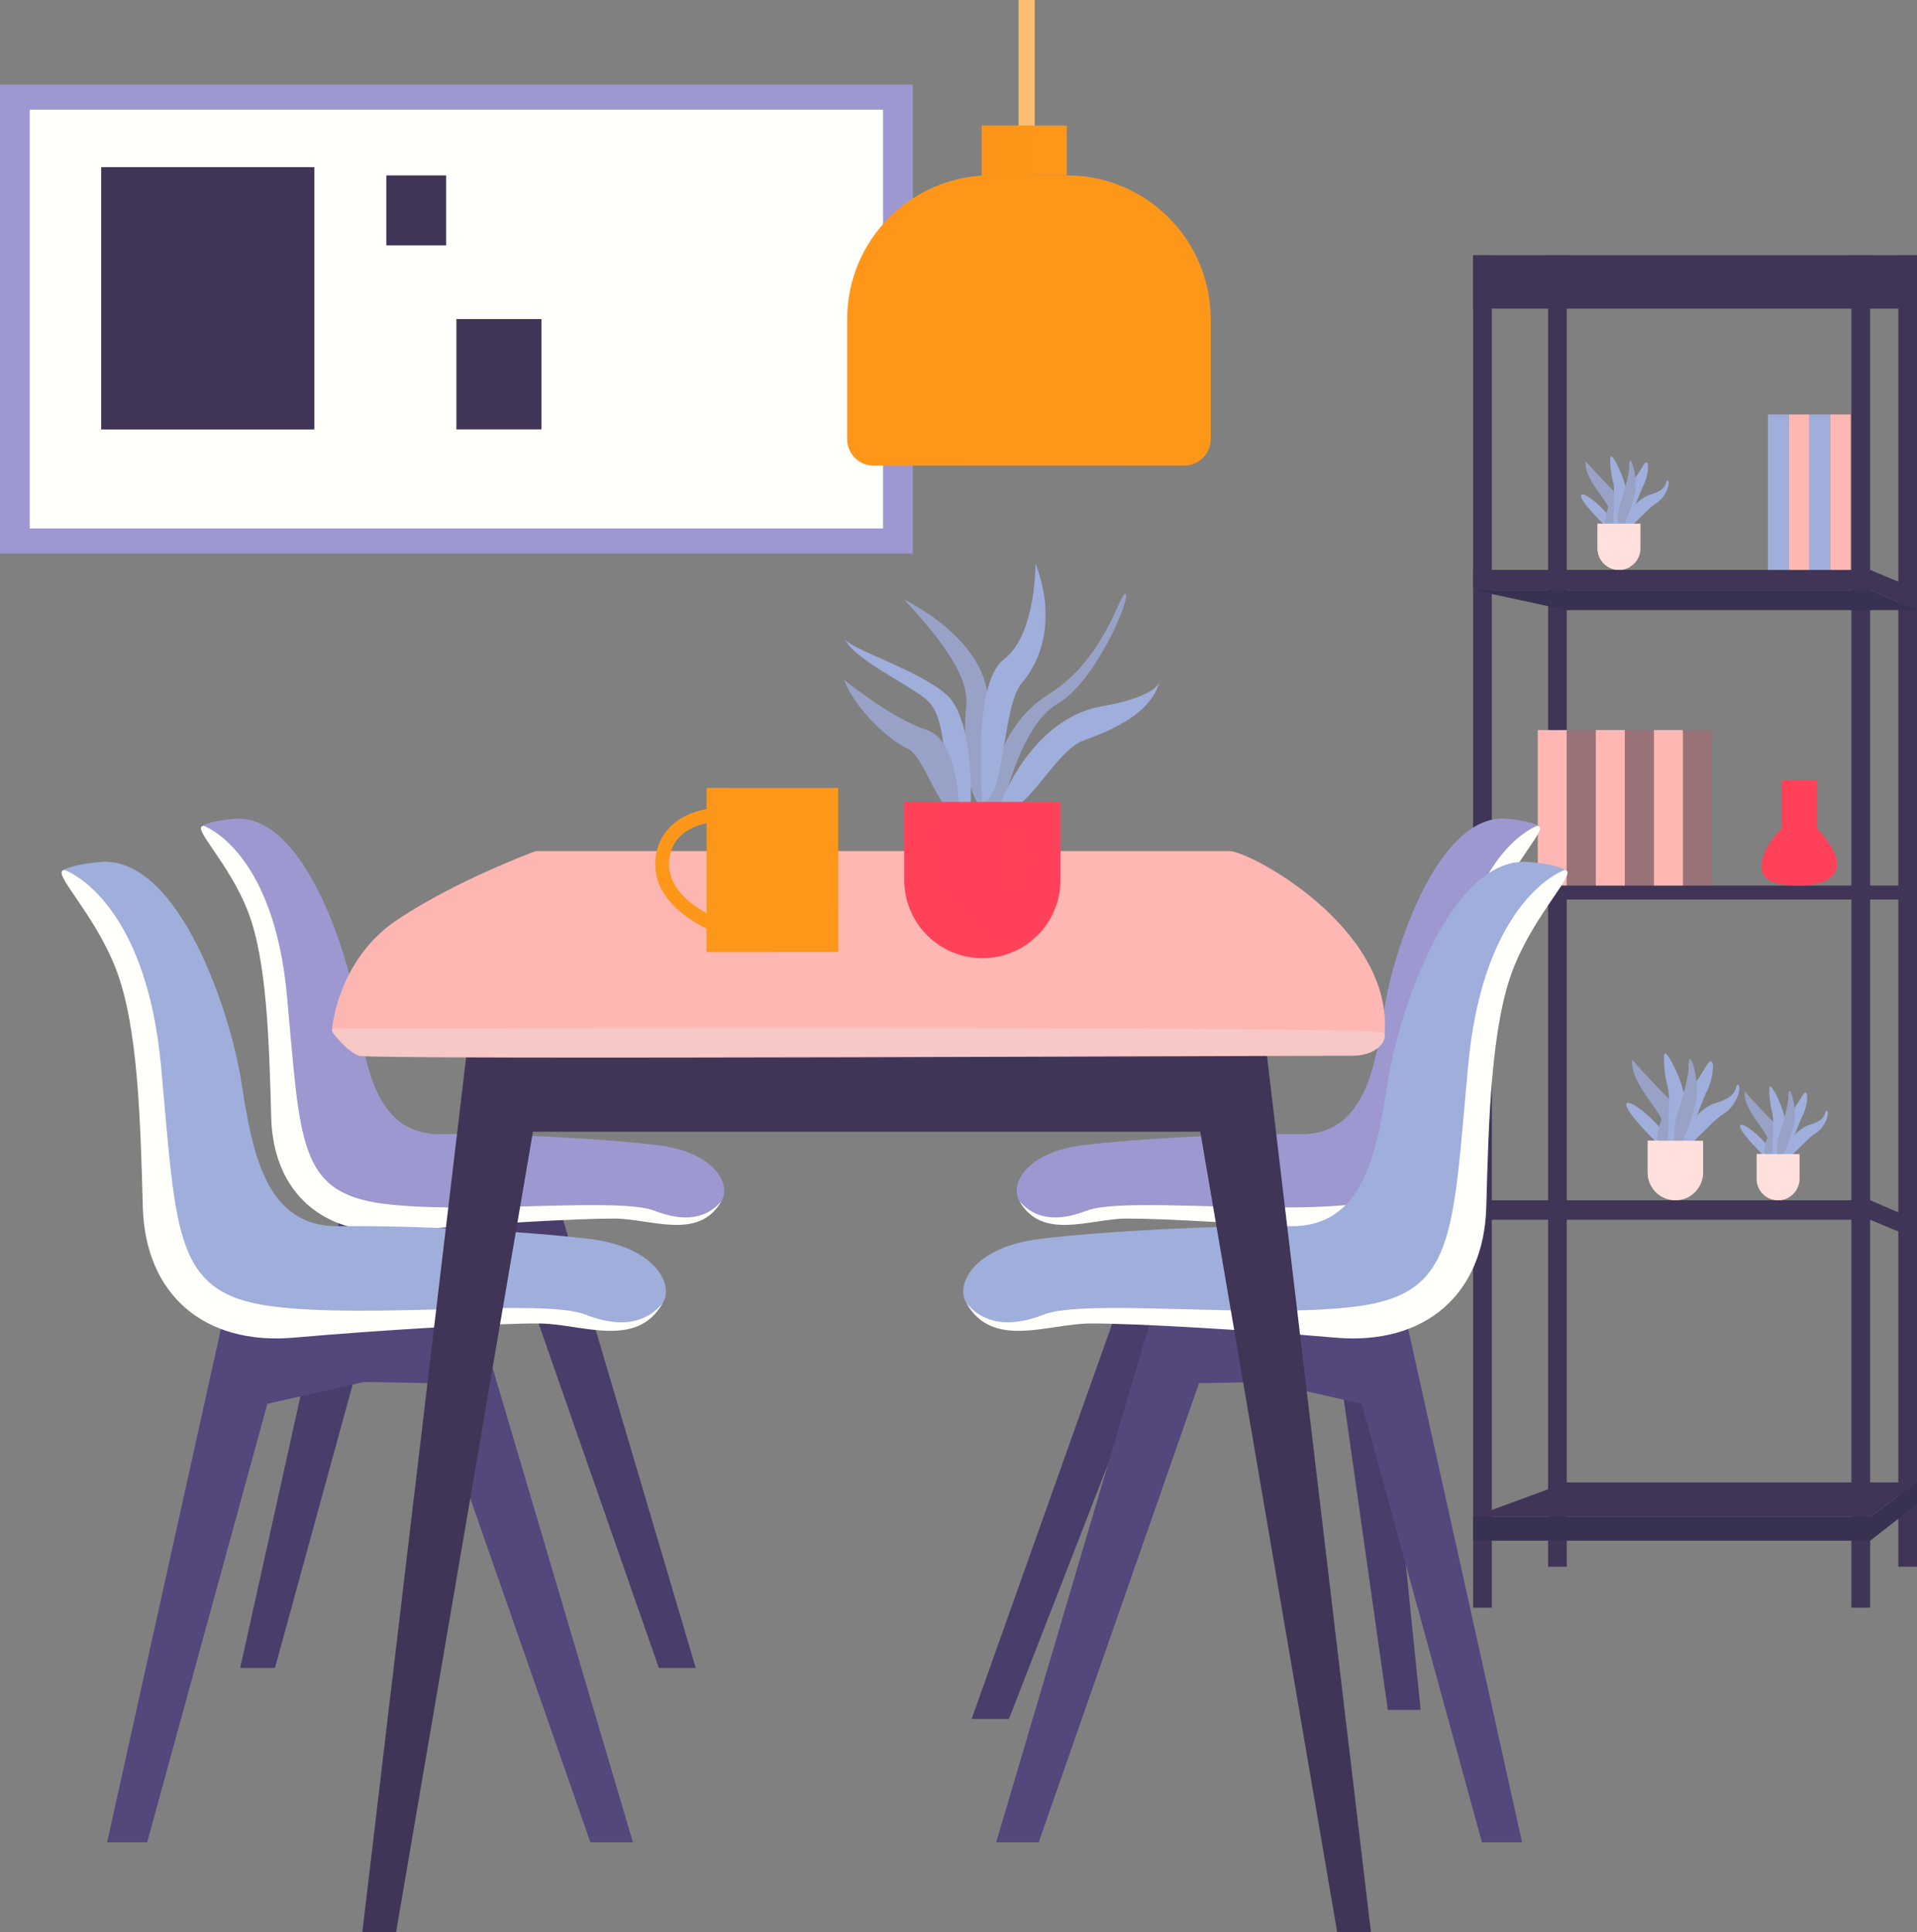 <?xml version="1.0" encoding="UTF-8"?>
<svg xmlns="http://www.w3.org/2000/svg" width="237.98" height="239.81" viewBox="0 0 237.98 239.81">
  <rect x="0" y="0" width="237.98" height="239.81" fill="#808080" stroke="none"/>
  <defs>
    <style>
      .cls-1, .cls-2, .cls-3, .cls-4 {
        fill: #fd9719;
      }

      .cls-5 {
        opacity: .4;
      }

      .cls-5, .cls-6, .cls-7, .cls-8, .cls-9 {
        fill: #ff4259;
      }

      .cls-5, .cls-2, .cls-3, .cls-10, .cls-8, .cls-11, .cls-12 {
        mix-blend-mode: multiply;
      }

      .cls-6, .cls-11 {
        opacity: .2;
      }

      .cls-6, .cls-9 {
        mix-blend-mode: screen;
      }

      .cls-13 {
        fill: #ab9d92;
      }

      .cls-14 {
        fill: #98a2c6;
      }

      .cls-15 {
        fill: #fffffb;
      }

      .cls-16 {
        fill: #493d6b;
      }

      .cls-2 {
        opacity: .5;
      }

      .cls-17 {
        fill: #53477c;
      }

      .cls-18 {
        isolation: isolate;
      }

      .cls-3, .cls-8, .cls-9, .cls-12 {
        opacity: .3;
      }

      .cls-4 {
        mix-blend-mode: overlay;
      }

      .cls-19, .cls-11 {
        fill: #feb7b3;
      }

      .cls-20, .cls-10 {
        fill: #ffe0dd;
      }

      .cls-21 {
        fill: #f7c8c6;
      }

      .cls-22 {
        fill: #9d98d0;
      }

      .cls-23 {
        fill: #a0aedb;
      }

      .cls-24 {
        fill: #403557;
      }

      .cls-25 {
        fill: #393151;
      }

      .cls-26 {
        fill: none;
        stroke: #fbbd72;
        stroke-miterlimit: 10;
        stroke-width: 2px;
      }
    </style>
  </defs>
  <g class="cls-18">
    <g id="_レイヤー_2" data-name="レイヤー_2">
      <g id="_レイヤー_1-2" data-name="レイヤー_1">
        <g>
          <rect class="cls-22" y="10.5" width="113.32" height="58.2"/>
          <rect class="cls-15" x="3.69" y="13.61" width="105.93" height="51.98"/>
          <line class="cls-26" x1="127.45" x2="127.45" y2="15.87"/>
          <polygon class="cls-1" points="121.88 21.81 121.88 15.58 132.44 15.58 132.44 21.77 121.88 21.81"/>
          <path class="cls-2" d="M127.81,15.58h-5.93v6.23l6.04-.04c.15-1.96.01-4.4-.11-6.19Z"/>
          <path class="cls-1" d="M123.02,21.77h9.44c9.85,0,17.84,7.99,17.84,17.84v14.9c0,1.81-1.47,3.28-3.28,3.28h-38.57c-1.81,0-3.28-1.47-3.28-3.28v-14.9c0-9.85,7.99-17.84,17.84-17.84Z"/>
          <path class="cls-3" d="M127.92,21.77h-4.9c-9.85,0-17.84,7.99-17.84,17.84v14.9c0,1.81,1.47,3.28,3.28,3.28h10.58c-5.58-11.64-.47-27.35,8.88-36.02Z"/>
          <path class="cls-4" d="M132.31,21.77h-1.75c9.82,9.12,9.4,23.65,8.4,36.02h4.39c.83-13.66,1.8-27.99-11.04-36.02Z"/>
          <rect class="cls-24" x="12.56" y="20.75" width="26.46" height="32.55"/>
          <rect class="cls-24" x="47.96" y="21.77" width="7.42" height="8.68"/>
          <rect class="cls-24" x="56.66" y="39.6" width="10.56" height="13.69"/>
          <g>
            <g>
              <path class="cls-23" d="M219.22,143.69s-3.2-3.05-3.2-3.92,3.3,1.69,4.24,3.74c-.47.35-1.04.17-1.04.17Z"/>
              <path class="cls-14" d="M218.99,143.19s.1-2.55,1.49-3.4c.84,1.56,2.46,3.43,1.81,3.94-1.34.23-3.3-.54-3.3-.54Z"/>
              <path class="cls-14" d="M221.6,144.23s-.17-3.65-1.59-5.11c-1.41-1.46-3.32-3.45-3.4-3.67-.3,1.79,2.01,4.27,2.6,5.33.51.92.99,2.75,1.34,3.37.06.1.11.17.16.2.36.2.88-.12.88-.12Z"/>
              <path class="cls-23" d="M221.6,144.58s.67-3.35,0-5.8c-.67-2.46-1.61-3.89-1.84-3.94-.25-.02-.07,2.21.25,3.25.32,1.04-.17,5.13.15,6.05.32.92,1.34,1.07,1.44.45Z"/>
              <path class="cls-23" d="M220.72,144.36s.48-4.81,1.72-6.4c1.24-1.59,1.39-2.41,1.74-2.33.35.07.15,1.81-.42,2.88s-2.26,6.32-3.04,5.85Z"/>
              <path class="cls-23" d="M220.38,144.23s1.96-3.97,4.32-4.64,1.69-1.86,2.08-1.71c.4.15-.15,2.06-1.46,2.83-1.31.77-3.97,4.41-4.94,3.52Z"/>
              <path class="cls-14" d="M221.18,143.93s1.34-3.12,1.59-4.71c.25-1.59-.32-3.55-.55-3.77-.22-.22-.21.42-.22.94,0,.52-.6,3.07-1.05,4.22-.45,1.14-.56,3.49.22,3.32Z"/>
              <path class="cls-20" d="M220.74,148.97h0c-1.47,0-2.67-1.19-2.67-2.67v-3.06h5.33v3.06c0,1.47-1.19,2.67-2.67,2.67Z"/>
              <path class="cls-10" d="M219.19,143.24h-1.11v3.06c0,1.47,1.19,2.67,2.67,2.67.51,0,.98-.15,1.38-.4-2.31-.95-3.16-3.23-2.93-5.33Z"/>
            </g>
            <g>
              <path class="cls-23" d="M206.02,142.15s-4.13-3.94-4.13-5.06,4.26,2.18,5.48,4.83c-.61.45-1.34.22-1.34.22Z"/>
              <path class="cls-14" d="M205.73,141.51s.13-3.3,1.92-4.39c1.09,2.02,3.17,4.43,2.34,5.08-1.73.3-4.26-.7-4.26-.7Z"/>
              <path class="cls-14" d="M209.09,142.85s-.22-4.71-2.05-6.6-4.29-4.45-4.39-4.74c-.38,2.31,2.59,5.51,3.36,6.88.66,1.18,1.27,3.55,1.73,4.35.07.13.14.22.21.26.46.26,1.14-.16,1.14-.16Z"/>
              <path class="cls-23" d="M209.09,143.3s.86-4.32,0-7.49-2.08-5.03-2.37-5.09c-.32-.03-.1,2.85.32,4.19.42,1.34-.22,6.63.19,7.81.42,1.18,1.72,1.38,1.86.58Z"/>
              <path class="cls-23" d="M207.96,143.01s.62-6.21,2.23-8.26c1.6-2.05,1.79-3.11,2.24-3.01s.19,2.34-.54,3.71c-.74,1.38-2.91,8.16-3.92,7.56Z"/>
              <path class="cls-23" d="M207.52,142.85s2.53-5.12,5.57-5.99c3.04-.86,2.18-2.4,2.69-2.21.51.19-.19,2.66-1.89,3.65-1.7.99-5.12,5.7-6.37,4.55Z"/>
              <path class="cls-14" d="M208.55,142.47s1.73-4.03,2.05-6.08c.32-2.05-.42-4.58-.7-4.87-.29-.29-.27.54-.28,1.22,0,.67-.78,3.97-1.35,5.44-.58,1.47-.72,4.51.29,4.29Z"/>
              <path class="cls-20" d="M207.99,148.97h0c-1.9,0-3.44-1.54-3.44-3.44v-3.95h6.88v3.95c0,1.9-1.54,3.44-3.44,3.44Z"/>
              <path class="cls-10" d="M205.98,141.57h-1.43v3.95c0,1.9,1.54,3.44,3.44,3.44.65,0,1.26-.19,1.78-.51-2.98-1.22-4.08-4.17-3.79-6.89Z"/>
            </g>
            <g>
              <path class="cls-23" d="M199.47,65.45s-3.2-3.05-3.2-3.92,3.3,1.69,4.24,3.74c-.47.35-1.04.17-1.04.17Z"/>
              <path class="cls-14" d="M199.24,64.96s.1-2.55,1.49-3.4c.84,1.56,2.46,3.43,1.81,3.94-1.34.23-3.3-.54-3.3-.54Z"/>
              <path class="cls-14" d="M201.85,66s-.17-3.65-1.59-5.11c-1.41-1.46-3.32-3.45-3.4-3.67-.3,1.79,2.01,4.27,2.6,5.33.51.92.99,2.75,1.34,3.37.06.1.11.17.16.2.36.2.88-.12.88-.12Z"/>
              <path class="cls-23" d="M201.85,66.35s.67-3.35,0-5.8c-.67-2.46-1.61-3.89-1.84-3.94-.25-.02-.07,2.21.25,3.25.32,1.04-.17,5.13.15,6.05.32.92,1.34,1.07,1.44.45Z"/>
              <path class="cls-23" d="M200.97,66.12s.48-4.81,1.72-6.4c1.24-1.59,1.39-2.41,1.74-2.33.35.07.15,1.81-.42,2.88s-2.26,6.32-3.04,5.85Z"/>
              <path class="cls-23" d="M200.63,66s1.96-3.97,4.32-4.64c2.36-.67,1.69-1.86,2.08-1.71.4.15-.15,2.06-1.46,2.83-1.31.77-3.97,4.41-4.94,3.52Z"/>
              <path class="cls-14" d="M201.42,65.7s1.34-3.12,1.59-4.71c.25-1.59-.32-3.55-.55-3.77s-.21.42-.22.94c0,.52-.6,3.08-1.05,4.22-.45,1.14-.56,3.49.22,3.32Z"/>
              <path class="cls-20" d="M200.99,70.73h0c-1.47,0-2.67-1.19-2.67-2.67v-3.06h5.33v3.06c0,1.47-1.19,2.67-2.67,2.67Z"/>
              <path class="cls-10" d="M199.44,65.01h-1.11v3.06c0,1.47,1.19,2.67,2.67,2.67.51,0,.98-.15,1.38-.4-2.31-.95-3.16-3.23-2.93-5.33Z"/>
            </g>
            <rect class="cls-24" x="182.88" y="31.68" width="2.32" height="167.86"/>
            <rect class="cls-24" x="192.18" y="31.68" width="2.32" height="162.77"/>
            <rect class="cls-24" x="235.66" y="31.68" width="2.32" height="162.77"/>
            <rect class="cls-24" x="229.84" y="31.68" width="2.32" height="167.86"/>
            <polygon class="cls-24" points="182.88 70.73 232.17 70.73 237.98 73.18 237.98 75.73 232.17 73.23 182.88 73.23 182.88 70.73"/>
            <polygon class="cls-25" points="194.5 75.73 182.88 73.23 232.17 73.23 237.98 75.73 194.5 75.73"/>
            <polygon class="cls-24" points="232.17 31.68 182.88 31.68 182.88 38.3 237.98 38.3 237.98 31.68 232.17 31.68"/>
            <polygon class="cls-24" points="182.88 109.91 237.98 109.91 237.98 111.65 183.46 111.65 182.88 109.91"/>
            <polygon class="cls-24" points="182.88 148.97 232.17 148.97 237.98 151.47 237.98 153.82 232.17 151.39 182.88 151.39 182.88 148.97"/>
            <polygon class="cls-25" points="182.88 188.26 232.17 188.26 237.98 183.99 237.98 186.69 232.17 191.22 182.88 191.22 182.88 188.26"/>
            <polygon class="cls-24" points="194.5 183.99 182.88 188.26 232.17 188.26 237.98 183.99 194.5 183.99"/>
            <rect class="cls-6" x="194.5" y="90.61" width="3.6" height="19.3"/>
            <rect class="cls-19" x="190.9" y="90.61" width="3.6" height="19.3"/>
            <rect class="cls-6" x="201.71" y="90.61" width="3.6" height="19.3"/>
            <rect class="cls-19" x="198.11" y="90.61" width="3.6" height="19.3"/>
            <rect class="cls-6" x="208.92" y="90.61" width="3.6" height="19.3"/>
            <rect class="cls-19" x="205.32" y="90.61" width="3.6" height="19.3"/>
            <rect class="cls-19" x="227.18" y="51.44" width="2.56" height="19.3"/>
            <rect class="cls-23" x="224.61" y="51.44" width="2.56" height="19.3"/>
            <rect class="cls-19" x="222.05" y="51.44" width="2.56" height="19.3"/>
            <rect class="cls-23" x="219.48" y="51.44" width="2.56" height="19.3"/>
            <path class="cls-7" d="M225.57,102.82v-6.02h-4.36v6.02s-2.17,2.02-2.48,4.18c-.26,1.78.61,2.91,4.66,2.91s4.77-1.79,4.66-2.91c-.18-1.79-2.48-4.18-2.48-4.18Z"/>
            <path class="cls-8" d="M220.08,107c.32-2.16,2.48-4.18,2.48-4.18v-6.02h-1.36v6.02s-2.17,2.02-2.48,4.18c-.26,1.78.61,2.91,4.66,2.91.2,0,.39,0,.58-.02-3.39-.14-4.13-1.23-3.89-2.89Z"/>
          </g>
          <g>
            <g>
              <g>
                <g>
                  <polygon class="cls-13" points="165.8 149.98 171.87 192.79 175.39 192.79 171.09 150.47 165.8 149.98"/>
                  <path class="cls-22" d="M130.18,151.55s-2.43-.45-3.66-2.55c-1.22-2.09,1.03-6.02,7.88-6.86s19.05-1.47,26.98-1.37c7.93.1,9.3-8.03,10.48-15.57,1.18-7.54,6.66-23.9,14.89-23.6,3.72.29,4.36.98,4.36.98-3.87,3.88-7,8.52-8.57,17.73-1.57,9.21-.2,25.46-7.35,28.5-7.15,3.04-21.42,1.53-28.01,1.53s-14.36,1.31-17.01,1.21Z"/>
                  <path class="cls-15" d="M190.87,102.48s-8.72,2.94-10.38,21.16c-1.67,18.22-1.37,24.39-11.95,25.76-10.58,1.37-29.19-.88-33.69.88-4.51,1.76-7,.39-8.33-1.27,2.79,5.04,8.77,2.25,13.32,2.23,4.55-.02,16.68.68,26.35,1.53,9.66.85,16-4.64,16.26-14.04.26-9.4.52-19.44,2.87-25.55,2.35-6.11,7.12-10.55,5.55-10.68Z"/>
                </g>
                <g>
                  <polygon class="cls-16" points="42.36 150.47 29.82 207.02 34.13 207.02 47.06 159.88 57.46 157.53 64.56 157.66 81.79 207.02 86.37 207.02 69.38 149.62 42.36 150.47"/>
                  <path class="cls-22" d="M85.94,151.55s2.43-.45,3.66-2.55c1.22-2.09-1.03-6.02-7.88-6.86-6.86-.83-19.05-1.47-26.98-1.37-7.93.1-9.3-8.03-10.48-15.57-1.18-7.54-6.66-23.9-14.89-23.6-3.72.29-4.36.98-4.36.98,3.87,3.88,7,8.52,8.57,17.73,1.57,9.21.2,25.46,7.35,28.5,7.15,3.04,21.42,1.53,28.01,1.53s14.36,1.31,17.01,1.21Z"/>
                  <path class="cls-15" d="M25.25,102.48s8.72,2.94,10.38,21.16c1.67,18.22,1.37,24.39,11.95,25.76,10.58,1.37,29.19-.88,33.69.88,4.51,1.76,7,.39,8.33-1.27-2.79,5.04-8.77,2.25-13.32,2.23-4.55-.02-16.68.68-26.35,1.53-9.66.85-16-4.64-16.26-14.04-.26-9.4-.52-19.44-2.87-25.55-2.35-6.11-7.12-10.55-5.55-10.68Z"/>
                </g>
                <g>
                  <polygon class="cls-16" points="165.28 162.81 172.29 212.22 176.36 212.22 171.38 163.38 165.28 162.81"/>
                  <polygon class="cls-16" points="138.6 162.81 120.62 213.35 125.25 213.35 144.81 163.04 138.6 162.81"/>
                  <polygon class="cls-17" points="174.47 163.38 188.95 228.65 183.97 228.65 169.05 174.23 157.04 171.52 148.85 171.67 128.95 228.65 123.67 228.65 143.27 162.4 174.47 163.38"/>
                  <path class="cls-23" d="M124.16,164.62s-2.81-.52-4.22-2.94,1.19-6.95,9.1-7.91c7.91-.96,21.99-1.7,31.15-1.58s10.74-9.27,12.1-17.98c1.36-8.71,7.69-27.59,17.19-27.25,4.3.34,5.03,1.13,5.03,1.13-4.46,4.48-8.08,9.83-9.89,20.46-1.81,10.63-.23,29.4-8.48,32.9-8.25,3.5-24.72,1.77-32.34,1.77s-16.58,1.51-19.64,1.39Z"/>
                  <path class="cls-15" d="M194.22,107.98s-10.06,3.39-11.98,24.42-1.58,28.15-13.79,29.74c-12.21,1.58-33.69-1.02-38.89,1.02-5.2,2.04-8.08.46-9.61-1.47,3.22,5.82,10.12,2.6,15.38,2.57,5.26-.03,19.26.78,30.41,1.76,11.16.98,18.47-5.35,18.77-16.21s.6-22.44,3.32-29.5c2.71-7.06,8.22-12.18,6.41-12.33Z"/>
                </g>
                <g>
                  <polygon class="cls-17" points="27.77 163.38 13.3 228.65 18.27 228.65 33.19 174.23 45.2 171.52 53.39 171.67 73.29 228.65 78.57 228.65 58.97 162.4 27.77 163.38"/>
                  <path class="cls-23" d="M78.08,164.62s2.81-.52,4.22-2.94c1.41-2.42-1.19-6.95-9.1-7.91s-21.99-1.7-31.15-1.58-10.74-9.27-12.1-17.98c-1.36-8.71-7.69-27.59-17.19-27.25-4.3.34-5.03,1.13-5.03,1.13,4.46,4.48,8.08,9.83,9.89,20.46,1.81,10.63.23,29.4,8.48,32.9,8.25,3.5,24.72,1.77,32.34,1.77s16.58,1.51,19.64,1.39Z"/>
                  <path class="cls-15" d="M8.02,107.98s10.06,3.39,11.98,24.42c1.92,21.03,1.58,28.15,13.79,29.74,12.21,1.58,33.69-1.02,38.89,1.02,5.2,2.04,8.08.46,9.61-1.47-3.22,5.82-10.12,2.6-15.38,2.57-5.26-.03-19.26.78-30.41,1.76-11.16.98-18.47-5.35-18.77-16.21s-.6-22.44-3.32-29.5c-2.71-7.06-8.22-12.18-6.41-12.33Z"/>
                </g>
                <path class="cls-19" d="M41.22,127.77s.64-8.64,8.11-13.62c7.46-4.97,17.19-8.52,17.19-8.52h86.08c2.56,0,20.2,9.46,19.3,22.54-5.13,1.58-126.97,1.72-130.66-.4Z"/>
                <path class="cls-11" d="M159.17,108.73c-3.06-1.98-5.7-3.09-6.58-3.09h-86.08s-9.72,3.54-17.19,8.52c-7.46,4.97-8.11,13.62-8.11,13.62,1.11.64,12.99,1.08,29.17,1.33,23.43-19.97,57.93-20.41,88.78-20.37Z"/>
                <polygon class="cls-24" points="58.09 129.32 44.98 239.81 49.17 239.81 68.05 129.43 58.09 129.32"/>
                <polygon class="cls-24" points="157.08 129.32 170.19 239.81 166 239.81 147.12 129.43 157.08 129.32"/>
                <polygon class="cls-24" points="61.84 140.46 151.98 140.46 150.93 129.43 66.66 129.32 61.84 140.46"/>
                <path class="cls-14" d="M122.66,100.09s.38-9.5,7.5-13.91c7.12-4.41,8.89-12.89,9.57-12.44s-3.76,10.98-8.5,13.64c-4.73,2.67-7.1,14.06-7.1,14.06l-1.47-1.36Z"/>
                <path class="cls-14" d="M123.74,100.21s-1.3-4.43-1.07-12.61c.23-8.19-10.4-13.16-10.4-13.16,5.05,5.43,8.04,9.74,7.68,13.16-.37,3.42-.16,11.37,2.02,12.61s1.78,0,1.78,0Z"/>
                <path class="cls-23" d="M120.48,100.76s.68-11.33-3.01-14.57c-3.69-3.24-12.66-5.8-12.66-7.09.68,2.56,8.66,6.13,10.48,7.99,3.47,3.54.63,16.46,5.2,13.67Z"/>
                <path class="cls-14" d="M119.08,100.76s.04-8.92-4.11-10.2c-4.15-1.28-10.18-6.18-10.18-6.18,1.28,3.54,5.63,7.54,7.86,8.52,2.24.98,4.22,9.1,6.42,7.86Z"/>
                <path class="cls-23" d="M121.96,99.53s-1.33-14.7,2.67-17.71c4-3.01,3.92-11.91,3.92-11.91,2.49,6.63.9,11.83-1.66,14.81-2.56,2.98-2.03,14.43-4.93,14.81Z"/>
                <path class="cls-23" d="M123.77,100.76s3.87-11.83,13.45-13.17c7.01-1.33,6.78-3.22,6.78-3.22-.9,4.07-5.88,6.26-9.5,7.54-3.62,1.28-7.48,10.08-10.73,8.84Z"/>
                <path class="cls-7" d="M121.96,118.92h0c-5.35,0-9.7-4.34-9.7-9.7v-9.69h19.39v9.69c0,5.35-4.34,9.7-9.7,9.7Z"/>
                <path class="cls-5" d="M115.99,99.53h-3.72v9.7c0,5.35,4.34,9.69,9.7,9.69,2.27,0,4.36-.79,6.01-2.1-2.65-.09-5.24-.61-6.83-1.8-4.08-3.06-6.76-9.41-5.15-15.49Z"/>
                <path class="cls-21" d="M41.41,128.29s1.66,2.22,3.16,2.75c1.51.53,119.96-.05,123.09,0,3.13.04,4.52-1.68,4.22-2.86-.35-.88-129.31-.51-130.45-.51-.5,0-.03.63-.03.63Z"/>
              </g>
              <g>
                <path class="cls-1" d="M88.54,115.61c-.81-.32-7.93-3.28-7.14-9.26.62-4.69,5.22-6.01,7.56-6.05l.03,1.71c-.22,0-5.31.17-5.89,4.57-.62,4.68,5.38,7.17,6.06,7.44l-.62,1.6Z"/>
                <rect class="cls-1" x="87.72" y="97.8" width="16.34" height="20.36"/>
                <g class="cls-12">
                  <path class="cls-1" d="M90.52,97.8h-2.79v20.36h8.19c-6.87-4.56-5.61-13.13-5.4-20.36Z"/>
                </g>
              </g>
            </g>
            <path class="cls-9" d="M127.97,106.52c0,2.23-.94,4.03-2.1,4.03s-2.1-1.81-2.1-4.03.94-4.03,2.1-4.03,2.1,1.81,2.1,4.03Z"/>
          </g>
        </g>
      </g>
    </g>
  </g>
</svg>